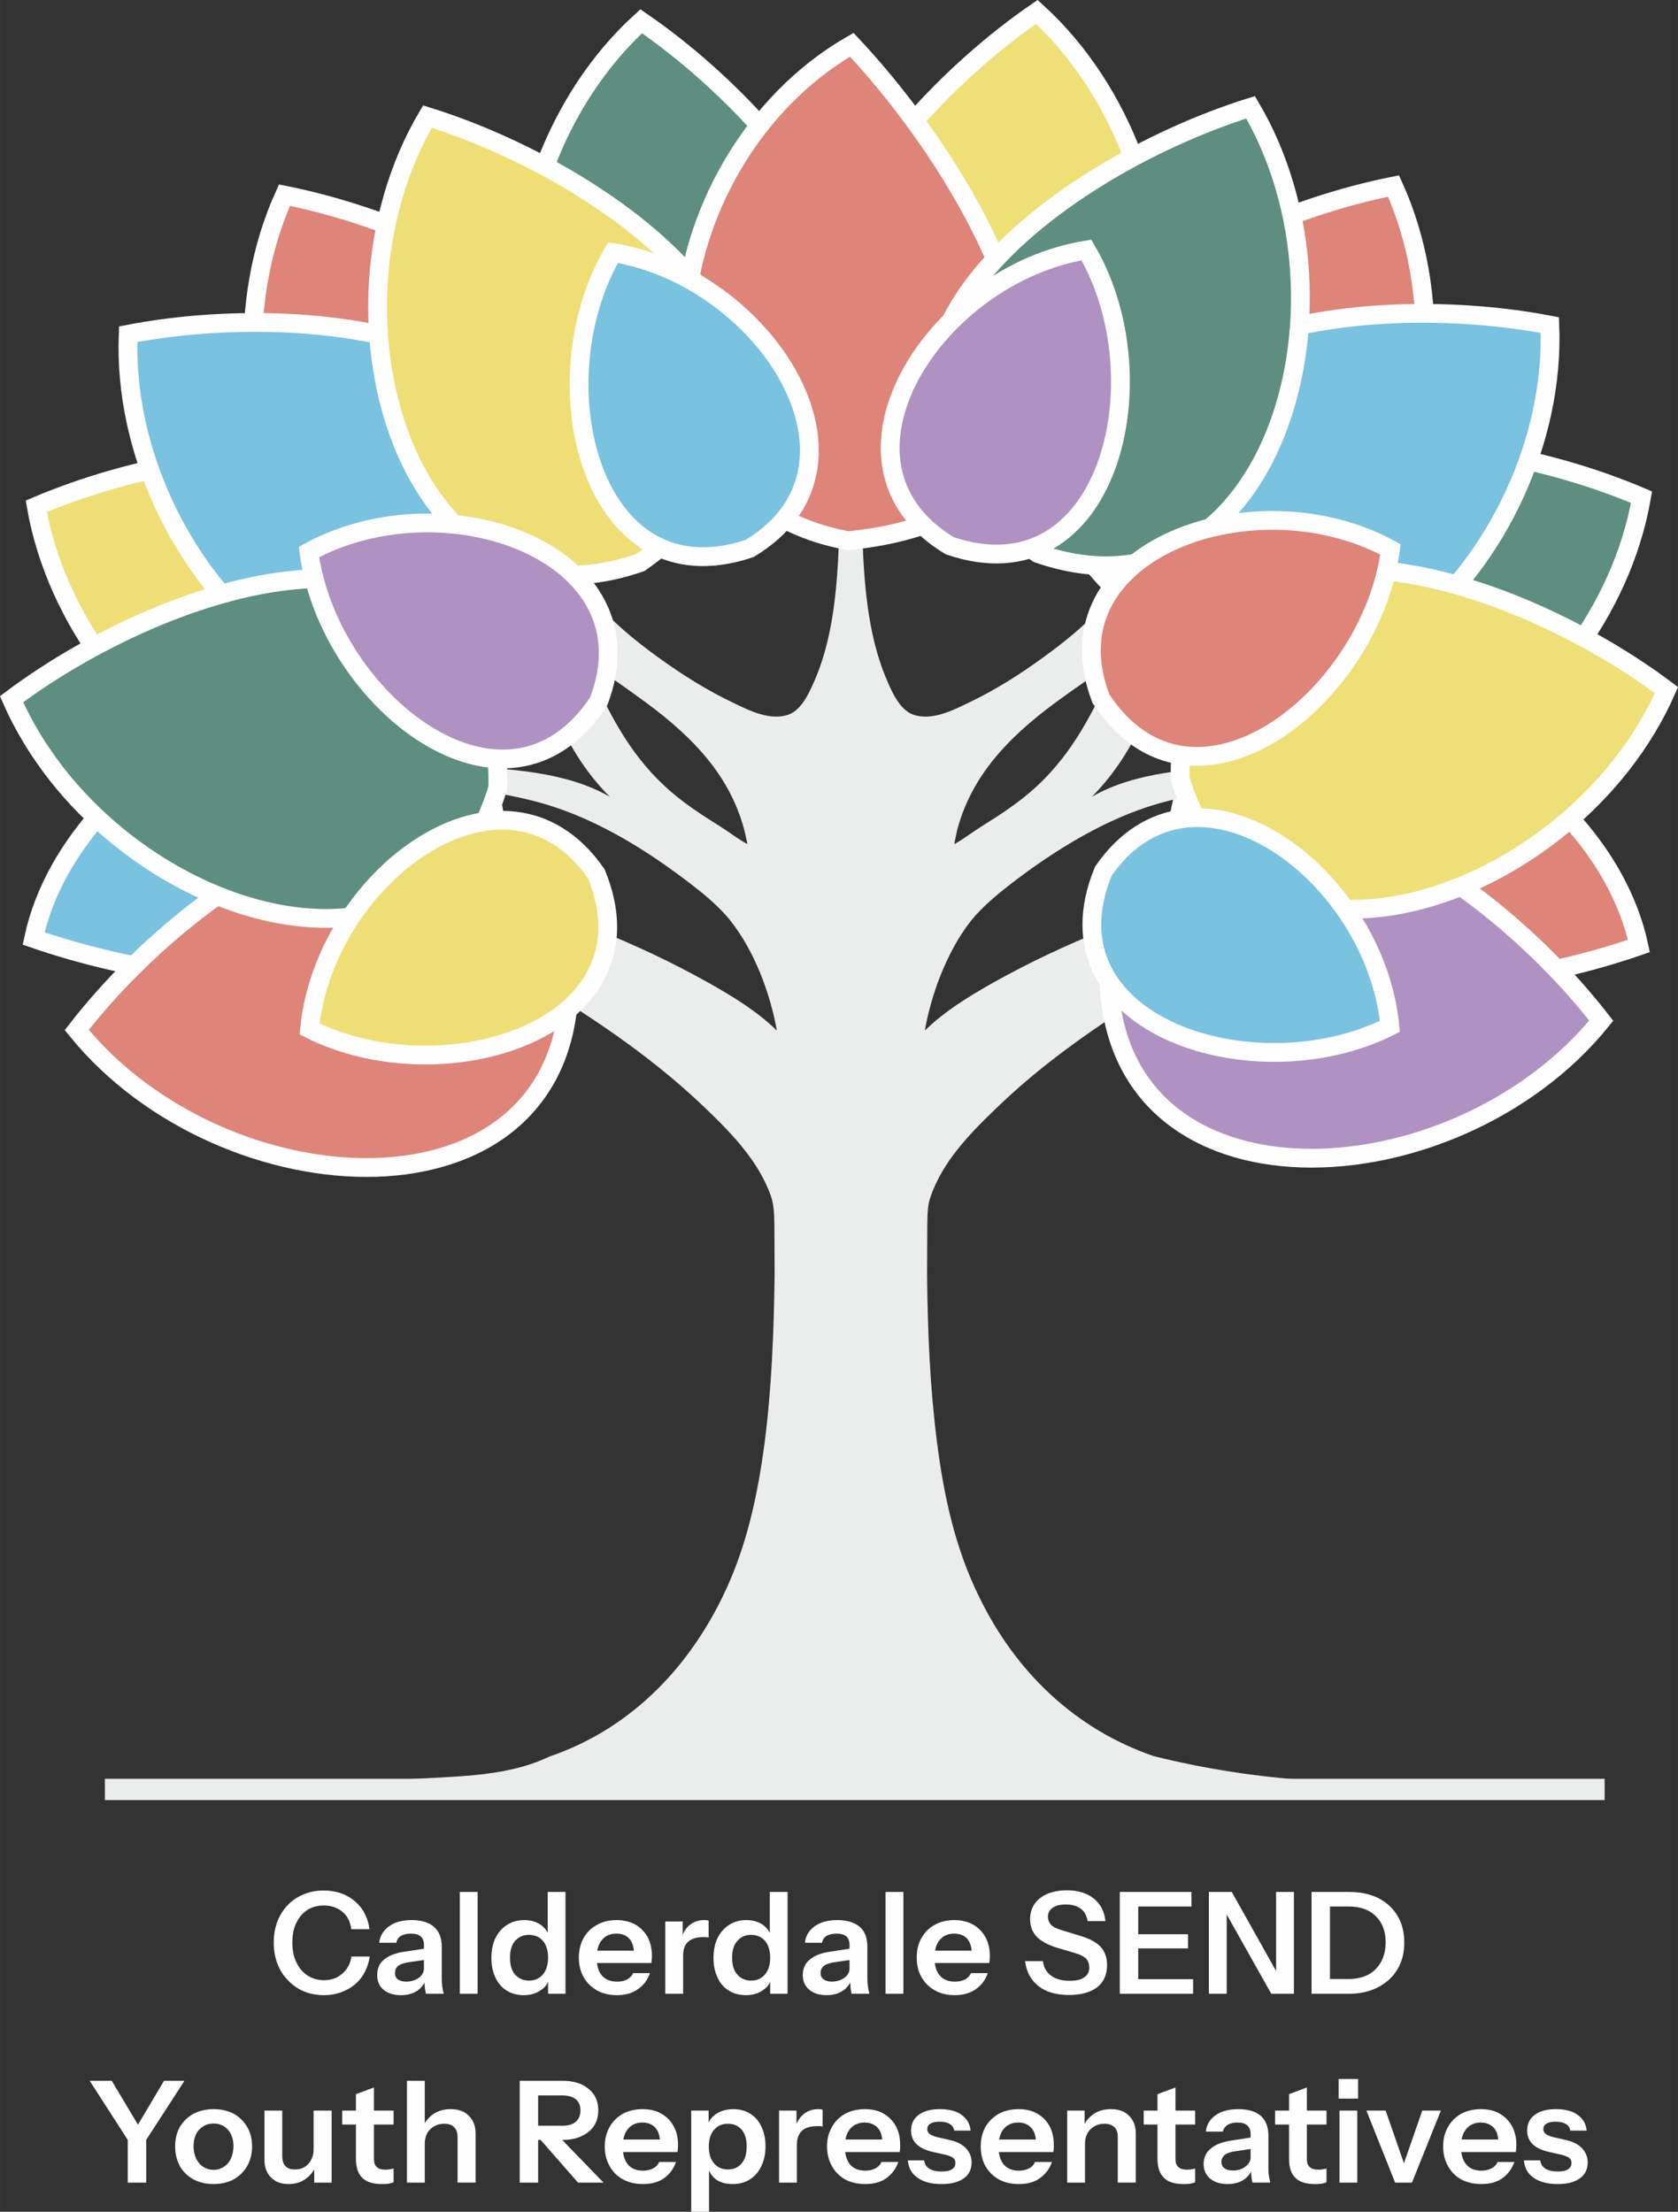 <?xml version="1.0" encoding="UTF-8"?>
<!DOCTYPE svg PUBLIC "-//W3C//DTD SVG 1.1//EN" "http://www.w3.org/Graphics/SVG/1.1/DTD/svg11.dtd">
<!-- Creator: CorelDRAW X7 -->
<svg xmlns="http://www.w3.org/2000/svg" xml:space="preserve" width="75.609mm" height="99.673mm" version="1.1" shape-rendering="geometricPrecision" text-rendering="geometricPrecision" image-rendering="optimizeQuality" fill-rule="evenodd" clip-rule="evenodd"
viewBox="0 0 8288 10926"
 xmlns:xlink="http://www.w3.org/1999/xlink">
 <rect x="0" y="0" width="8288" height="10926" fill="#333333" stroke="none"/>
 <g id="Layer_x0020_1">
  <path fill="#FEFEFE" fill-rule="nonzero" d="M1599 9856c-36,0 -69,-7 -99,-19 -30,-13 -56,-31 -78,-55 -23,-23 -40,-50 -52,-82 -12,-32 -18,-66 -18,-104 0,-38 6,-72 18,-104 12,-31 29,-58 51,-81 22,-23 48,-41 79,-53 30,-13 63,-19 99,-19 40,0 76,8 108,23 33,16 59,39 80,67 20,29 33,63 38,101l-90 0c-5,-38 -20,-67 -45,-87 -25,-20 -55,-30 -90,-30 -31,0 -59,7 -82,22 -23,15 -41,36 -54,63 -14,28 -20,60 -20,97 0,38 6,71 20,99 13,28 31,49 55,65 23,15 51,23 81,23 35,0 65,-10 89,-31 25,-20 41,-49 47,-86l90 0c-5,38 -19,72 -39,101 -21,29 -47,51 -80,66 -32,16 -68,24 -108,24z"/>
  <path id="1" fill="#FEFEFE" fill-rule="nonzero" d="M2104 9849c-3,-10 -4,-20 -6,-31 -1,-11 -1,-25 -1,-40l-3 0 0 -170c0,-18 -5,-32 -16,-42 -10,-9 -26,-14 -48,-14 -21,0 -37,4 -50,11 -12,8 -20,19 -22,34l-85 0c4,-34 20,-60 48,-81 27,-20 65,-31 112,-31 49,0 86,12 111,34 25,22 38,54 38,97l0 162c0,11 1,22 2,34 2,11 4,24 8,37l-88 0zm-124 7c-36,0 -64,-9 -86,-27 -21,-18 -31,-42 -31,-72 0,-33 11,-59 35,-78 24,-19 57,-32 101,-38l111 -17 0 56 -97 14c-21,4 -36,9 -47,18 -10,8 -15,20 -15,35 0,13 4,24 14,31 10,7 24,11 41,11 25,0 46,-7 63,-19 16,-13 25,-28 25,-46l10 54c-10,25 -25,45 -46,58 -21,13 -47,20 -78,20z"/>
  <polygon id="2" fill="#FEFEFE" fill-rule="nonzero" points="2271,9849 2271,9346 2359,9346 2359,9849 "/>
  <path id="3" fill="#FEFEFE" fill-rule="nonzero" d="M2707 9849l0 -81 7 2c-6,26 -20,47 -44,62 -23,16 -51,24 -83,24 -33,0 -61,-8 -85,-23 -24,-15 -42,-36 -55,-64 -13,-27 -20,-60 -20,-97 0,-38 7,-71 20,-98 14,-28 33,-50 57,-65 25,-16 53,-24 86,-24 33,0 61,9 83,25 22,16 35,38 41,66l-9 1 0 -231 88 0 0 503 -86 0zm-94 -65c28,0 51,-10 68,-30 17,-20 26,-47 26,-83 0,-36 -9,-64 -26,-84 -17,-19 -40,-29 -69,-29 -28,0 -50,10 -68,30 -17,20 -25,47 -25,83 0,36 8,64 25,83 18,20 41,30 69,30z"/>
  <path id="4" fill="#FEFEFE" fill-rule="nonzero" d="M3047 9856c-38,0 -71,-8 -99,-24 -28,-16 -50,-38 -66,-66 -15,-28 -23,-60 -23,-96 0,-36 8,-68 23,-96 16,-28 38,-50 66,-65 28,-16 60,-24 97,-24 36,0 67,8 93,22 26,15 46,36 61,62 14,27 21,58 21,93 0,7 0,13 -1,18 0,6 -1,12 -2,17l-304 0 0 -61 237 0 -19 16c0,-33 -7,-58 -23,-75 -15,-17 -36,-25 -64,-25 -30,0 -53,10 -71,31 -17,20 -26,50 -26,88 0,39 9,68 26,88 18,20 42,30 75,30 18,0 35,-3 48,-10 14,-7 25,-18 31,-32l83 0c-11,33 -31,60 -59,79 -27,20 -62,30 -104,30z"/>
  <path id="5" fill="#FEFEFE" fill-rule="nonzero" d="M3286 9849l0 -357 86 0 0 86 2 0 0 271 -88 0zm88 -186l-9 -85c8,-30 22,-53 42,-69 20,-16 44,-24 72,-24 10,0 17,1 21,3l0 83c-2,-1 -5,-1 -9,-1 -5,-1 -10,-1 -16,-1 -34,0 -59,8 -76,23 -17,15 -25,38 -25,71z"/>
  <path id="6" fill="#FEFEFE" fill-rule="nonzero" d="M3804 9849l0 -81 7 2c-6,26 -20,47 -44,62 -23,16 -51,24 -83,24 -32,0 -61,-8 -85,-23 -24,-15 -42,-36 -55,-64 -13,-27 -20,-60 -20,-97 0,-38 7,-71 20,-98 14,-28 33,-50 57,-65 25,-16 53,-24 86,-24 33,0 61,9 83,25 22,16 35,38 41,66l-9 1 0 -231 88 0 0 503 -86 0zm-94 -65c28,0 51,-10 68,-30 17,-20 26,-47 26,-83 0,-36 -9,-64 -26,-84 -17,-19 -40,-29 -69,-29 -28,0 -50,10 -67,30 -18,20 -26,47 -26,83 0,36 8,64 26,83 17,20 40,30 68,30z"/>
  <path id="7" fill="#FEFEFE" fill-rule="nonzero" d="M4206 9849c-2,-10 -4,-20 -5,-31 -1,-11 -2,-25 -2,-40l-3 0 0 -170c0,-18 -5,-32 -15,-42 -11,-9 -27,-14 -48,-14 -21,0 -38,4 -50,11 -13,8 -20,19 -23,34l-84 0c3,-34 19,-60 47,-81 28,-20 65,-31 113,-31 48,0 85,12 111,34 25,22 37,54 37,97l0 162c0,11 1,22 3,34 1,11 4,24 7,37l-88 0zm-124 7c-35,0 -64,-9 -85,-27 -21,-18 -32,-42 -32,-72 0,-33 12,-59 36,-78 23,-19 57,-32 100,-38l111 -17 0 56 -96 14c-21,4 -37,9 -47,18 -11,8 -16,20 -16,35 0,13 5,24 15,31 10,7 23,11 40,11 25,0 46,-7 63,-19 17,-13 25,-28 25,-46l10 54c-9,25 -24,45 -46,58 -21,13 -47,20 -78,20z"/>
  <polygon id="8" fill="#FEFEFE" fill-rule="nonzero" points="4374,9849 4374,9346 4462,9346 4462,9849 "/>
  <path id="9" fill="#FEFEFE" fill-rule="nonzero" d="M4715 9856c-37,0 -70,-8 -98,-24 -29,-16 -50,-38 -66,-66 -16,-28 -23,-60 -23,-96 0,-36 7,-68 23,-96 16,-28 37,-50 65,-65 28,-16 61,-24 98,-24 35,0 66,8 92,22 26,15 47,36 61,62 15,27 22,58 22,93 0,7 0,13 -1,18 0,6 -1,12 -2,17l-304 0 0 -61 236 0 -18 16c0,-33 -8,-58 -23,-75 -15,-17 -37,-25 -64,-25 -30,0 -54,10 -71,31 -18,20 -26,50 -26,88 0,39 8,68 26,88 17,20 42,30 74,30 19,0 35,-3 49,-10 14,-7 24,-18 31,-32l83 0c-12,33 -31,60 -59,79 -28,20 -63,30 -105,30z"/>
  <path id="10" fill="#FEFEFE" fill-rule="nonzero" d="M5281 9855c-64,0 -114,-14 -152,-44 -37,-29 -59,-70 -66,-123l88 0c4,31 18,55 41,72 23,17 54,25 92,25 31,0 55,-5 71,-17 17,-11 25,-27 25,-48 0,-18 -5,-33 -15,-44 -11,-11 -28,-20 -52,-27l-91 -27c-46,-14 -80,-33 -102,-55 -21,-23 -32,-52 -32,-86 0,-29 7,-54 22,-76 15,-21 36,-38 64,-50 27,-11 59,-17 95,-17 56,0 100,14 134,41 33,27 52,64 57,111l-88 0c-5,-28 -16,-49 -35,-62 -18,-13 -42,-20 -73,-20 -27,0 -48,5 -64,16 -16,11 -24,25 -24,44 0,15 5,28 14,39 10,11 28,20 54,28l92 28c46,14 80,32 101,55 21,24 31,53 31,89 0,47 -16,84 -49,110 -33,25 -79,38 -138,38z"/>
  <path id="11" fill="#FEFEFE" fill-rule="nonzero" d="M5531 9849l0 -503 91 0 0 503 -91 0zm43 0l0 -72 319 0 0 72 -319 0zm0 -224l0 -70 294 0 0 70 -294 0zm0 -207l0 -72 311 0 0 72 -311 0z"/>
  <polygon id="12" fill="#FEFEFE" fill-rule="nonzero" points="5971,9849 5971,9346 6084,9346 6329,9783 6303,9789 6303,9346 6391,9346 6391,9849 6279,9849 6033,9411 6059,9405 6059,9849 "/>
  <path id="13" fill="#FEFEFE" fill-rule="nonzero" d="M6533 9849l0 -73 130 0c38,0 71,-8 98,-23 27,-15 47,-37 62,-64 14,-28 21,-59 21,-95 0,-34 -7,-65 -21,-92 -15,-26 -35,-47 -62,-62 -27,-14 -59,-22 -98,-22l-129 0 0 -72 129 0c55,0 103,10 144,30 41,21 73,50 95,87 23,38 34,82 34,133 0,51 -11,95 -34,133 -23,38 -55,67 -96,88 -40,21 -88,32 -142,32l-131 0zm-55 0l0 -503 91 0 0 503 -91 0z"/>
  <polygon id="14" fill="#FEFEFE" fill-rule="nonzero" points="631,10782 631,10571 443,10279 552,10279 706,10537 657,10537 810,10279 911,10279 722,10571 722,10782 "/>
  <path id="15" fill="#FEFEFE" fill-rule="nonzero" d="M1055 10789c-38,0 -71,-8 -100,-23 -28,-16 -51,-38 -67,-66 -15,-29 -23,-61 -23,-97 0,-37 8,-68 23,-96 16,-27 39,-49 67,-65 29,-15 62,-23 100,-23 38,0 71,8 100,23 28,16 50,38 66,65 16,28 24,59 24,96 0,36 -8,68 -24,97 -16,28 -39,50 -67,66 -28,15 -62,23 -99,23zm0 -70c18,0 35,-5 50,-15 15,-9 27,-23 35,-40 8,-18 13,-38 13,-62 0,-35 -10,-62 -28,-82 -18,-20 -42,-30 -70,-30 -29,0 -52,10 -71,30 -18,20 -28,47 -28,82 0,24 5,44 13,62 9,17 20,31 35,40 15,10 32,15 51,15z"/>
  <path id="16" fill="#FEFEFE" fill-rule="nonzero" d="M1425 10789c-25,0 -46,-5 -64,-15 -18,-11 -32,-25 -41,-43 -10,-19 -14,-39 -14,-62l0 -243 88 0 0 225c0,22 5,38 16,50 11,11 26,16 47,16 18,0 34,-4 47,-12 14,-9 25,-20 33,-36 8,-15 12,-32 12,-51l10 85c-12,26 -29,47 -53,63 -23,16 -50,23 -81,23zm127 -7l0 -84 -3 0 0 -272 89 0 0 356 -86 0z"/>
  <path id="17" fill="#FEFEFE" fill-rule="nonzero" d="M1886 10789c-44,0 -76,-10 -97,-31 -20,-20 -31,-52 -31,-93l0 -320 89 -33 0 355c0,17 5,30 14,38 9,9 24,13 44,13 8,0 15,-1 21,-2 7,-1 13,-2 18,-4l0 68c-5,3 -13,5 -24,7 -10,2 -21,2 -34,2zm-196 -294l0 -69 254 0 0 69 -254 0z"/>
  <path id="18" fill="#FEFEFE" fill-rule="nonzero" d="M2010 10782l0 -503 88 0 0 503 -88 0zm250 0l0 -225c0,-22 -6,-38 -17,-49 -11,-11 -27,-17 -49,-17 -18,0 -35,4 -50,13 -14,8 -26,20 -34,34 -8,15 -12,33 -12,52l-9 -85c12,-26 30,-47 53,-63 23,-15 51,-23 84,-23 39,0 69,11 90,33 22,22 33,51 33,87l0 243 -89 0z"/>
  <path id="19" fill="#FEFEFE" fill-rule="nonzero" d="M2567 10782l0 -503 212 0c36,0 67,6 94,18 26,13 47,30 61,51 14,22 21,48 21,77 0,29 -7,55 -21,76 -14,22 -35,39 -61,51 -27,13 -58,19 -94,19l-141 0 0 -70 138 0c30,0 52,-6 68,-20 15,-13 23,-32 23,-56 0,-23 -7,-42 -23,-55 -15,-12 -38,-19 -68,-19l-118 0 0 431 -91 0zm288 0l-225 -257 102 0 249 257 -126 0z"/>
  <path id="20" fill="#FEFEFE" fill-rule="nonzero" d="M3175 10789c-37,0 -70,-8 -98,-23 -29,-16 -51,-38 -66,-66 -16,-28 -24,-60 -24,-97 0,-36 8,-68 24,-96 15,-27 37,-49 65,-65 28,-15 61,-23 98,-23 35,0 66,7 92,22 26,15 47,35 61,62 15,26 22,57 22,93 0,6 0,12 -1,18 0,6 -1,11 -2,17l-304 0 0 -62 236 0 -18 17c0,-34 -8,-59 -23,-75 -15,-17 -37,-26 -64,-26 -30,0 -54,11 -71,31 -18,21 -26,50 -26,89 0,38 8,67 26,88 17,20 42,30 74,30 19,0 35,-4 49,-11 14,-7 24,-17 31,-32l83 0c-12,34 -31,60 -59,80 -28,20 -63,29 -105,29z"/>
  <path id="21" fill="#FEFEFE" fill-rule="nonzero" d="M3618 10789c-34,0 -62,-8 -83,-24 -21,-16 -34,-38 -40,-67l7 0 0 228 -88 0 0 -500 86 0 0 80 -7 -1c7,-27 22,-48 45,-63 23,-15 52,-23 85,-23 32,0 60,8 83,23 24,15 42,36 55,64 13,27 20,59 20,97 0,38 -7,70 -21,98 -13,28 -32,50 -56,65 -25,16 -53,23 -86,23zm-23 -72c29,0 51,-10 68,-30 17,-20 25,-48 25,-84 0,-35 -8,-63 -25,-83 -17,-19 -40,-29 -68,-29 -28,0 -51,10 -68,30 -17,19 -26,47 -26,83 0,36 9,64 26,83 17,20 40,30 68,30z"/>
  <path id="22" fill="#FEFEFE" fill-rule="nonzero" d="M3848 10782l0 -356 86 0 0 86 2 0 0 270 -88 0zm88 -186l-9 -84c9,-30 23,-53 43,-69 20,-16 44,-24 72,-24 10,0 17,1 21,3l0 83c-2,-1 -6,-2 -10,-2 -4,0 -9,0 -15,0 -34,0 -60,7 -76,22 -17,15 -26,39 -26,71z"/>
  <path id="23" fill="#FEFEFE" fill-rule="nonzero" d="M4273 10789c-38,0 -71,-8 -99,-23 -28,-16 -50,-38 -65,-66 -16,-28 -24,-60 -24,-97 0,-36 8,-68 24,-96 15,-27 37,-49 65,-65 28,-15 61,-23 98,-23 35,0 66,7 92,22 26,15 46,35 61,62 14,26 21,57 21,93 0,6 0,12 0,18 -1,6 -1,11 -2,17l-304 0 0 -62 236 0 -18 17c0,-34 -8,-59 -23,-75 -16,-17 -37,-26 -65,-26 -29,0 -53,11 -71,31 -17,21 -26,50 -26,89 0,38 9,67 26,88 18,20 43,30 75,30 19,0 35,-4 49,-11 14,-7 24,-17 31,-32l83 0c-12,34 -32,60 -59,80 -28,20 -63,29 -105,29z"/>
  <path id="24" fill="#FEFEFE" fill-rule="nonzero" d="M4650 10789c-49,0 -88,-10 -118,-31 -29,-20 -45,-49 -48,-86l81 0c2,18 10,32 25,41 15,9 35,14 60,14 23,0 40,-3 52,-11 11,-7 17,-17 17,-31 0,-10 -3,-18 -10,-24 -6,-6 -19,-11 -37,-16l-57 -13c-39,-8 -68,-21 -87,-39 -19,-18 -28,-41 -28,-68 0,-33 12,-59 38,-78 25,-19 60,-28 105,-28 44,0 80,9 106,28 27,19 42,45 45,78l-81 0c-2,-14 -9,-25 -22,-33 -12,-7 -29,-11 -50,-11 -20,0 -35,3 -46,10 -10,6 -15,15 -15,27 0,10 4,17 12,24 8,6 21,11 40,16l61 14c35,8 61,22 79,41 18,20 27,43 27,69 0,34 -13,61 -39,79 -26,19 -62,28 -110,28z"/>
  <path id="25" fill="#FEFEFE" fill-rule="nonzero" d="M5032 10789c-38,0 -71,-8 -99,-23 -28,-16 -50,-38 -66,-66 -15,-28 -23,-60 -23,-97 0,-36 8,-68 23,-96 16,-27 38,-49 66,-65 28,-15 60,-23 98,-23 35,0 66,7 92,22 26,15 46,35 61,62 14,26 21,57 21,93 0,6 0,12 0,18 -1,6 -2,11 -2,17l-304 0 0 -62 236 0 -18 17c0,-34 -8,-59 -24,-75 -15,-17 -36,-26 -64,-26 -30,0 -53,11 -71,31 -17,21 -26,50 -26,89 0,38 9,67 26,88 18,20 43,30 75,30 18,0 35,-4 49,-11 14,-7 24,-17 30,-32l84 0c-12,34 -32,60 -60,80 -27,20 -62,29 -104,29z"/>
  <path id="26" fill="#FEFEFE" fill-rule="nonzero" d="M5271 10782l0 -356 86 0 0 84 2 0 0 272 -88 0zm250 0l0 -225c0,-22 -5,-38 -17,-49 -11,-11 -27,-17 -49,-17 -18,0 -35,4 -50,13 -14,8 -26,20 -34,34 -8,15 -12,33 -12,52l-9 -85c12,-26 30,-47 53,-63 23,-15 51,-23 84,-23 39,0 69,11 90,33 22,22 33,51 33,87l0 243 -89 0z"/>
  <path id="27" fill="#FEFEFE" fill-rule="nonzero" d="M5845 10789c-43,0 -76,-10 -96,-31 -21,-20 -32,-52 -32,-93l0 -320 89 -33 0 355c0,17 5,30 14,38 10,9 24,13 44,13 8,0 15,-1 22,-2 6,-1 12,-2 17,-4l0 68c-5,3 -13,5 -23,7 -11,2 -22,2 -35,2zm-196 -294l0 -69 254 0 0 69 -254 0z"/>
  <path id="28" fill="#FEFEFE" fill-rule="nonzero" d="M6186 10782c-2,-9 -4,-19 -5,-30 -1,-12 -2,-25 -2,-41l-2 0 0 -169c0,-19 -6,-33 -16,-42 -11,-10 -27,-15 -48,-15 -21,0 -38,4 -50,12 -12,8 -20,19 -23,33l-84 0c3,-33 19,-60 47,-80 28,-21 66,-31 113,-31 49,0 86,11 111,33 25,22 38,55 38,98l0 161c0,11 0,23 2,34 2,12 4,24 7,37l-88 0zm-123 7c-36,0 -65,-9 -86,-27 -21,-18 -32,-42 -32,-72 0,-32 12,-58 36,-77 24,-20 57,-32 101,-39l111 -17 0 56 -97 15c-21,3 -36,9 -47,17 -10,9 -16,20 -16,35 0,14 5,24 15,31 10,8 23,11 41,11 25,0 46,-6 62,-19 17,-12 26,-28 26,-46l9 54c-9,26 -24,45 -45,58 -22,14 -48,20 -78,20z"/>
  <path id="29" fill="#FEFEFE" fill-rule="nonzero" d="M6494 10789c-43,0 -76,-10 -96,-31 -21,-20 -31,-52 -31,-93l0 -320 88 -33 0 355c0,17 5,30 14,38 10,9 24,13 44,13 8,0 15,-1 22,-2 6,-1 12,-2 17,-4l0 68c-5,3 -13,5 -23,7 -11,2 -22,2 -35,2zm-196 -294l0 -69 254 0 0 69 -254 0z"/>
  <path id="30" fill="#FEFEFE" fill-rule="nonzero" d="M6616 10782l0 -356 88 0 0 356 -88 0zm-4 -415l0 -97 96 0 0 97 -96 0z"/>
  <polygon id="31" fill="#FEFEFE" fill-rule="nonzero" points="6891,10782 6749,10426 6844,10426 6958,10754 6911,10754 7025,10426 7117,10426 6974,10782 "/>
  <path id="32" fill="#FEFEFE" fill-rule="nonzero" d="M7316 10789c-38,0 -70,-8 -99,-23 -28,-16 -50,-38 -65,-66 -16,-28 -24,-60 -24,-97 0,-36 8,-68 24,-96 15,-27 37,-49 65,-65 28,-15 61,-23 98,-23 35,0 66,7 92,22 26,15 46,35 61,62 14,26 22,57 22,93 0,6 -1,12 -1,18 -1,6 -1,11 -2,17l-304 0 0 -62 236 0 -18 17c0,-34 -8,-59 -23,-75 -16,-17 -37,-26 -65,-26 -29,0 -53,11 -70,31 -18,21 -27,50 -27,89 0,38 9,67 27,88 17,20 42,30 74,30 19,0 35,-4 49,-11 14,-7 24,-17 31,-32l83 0c-12,34 -32,60 -59,80 -28,20 -63,29 -105,29z"/>
  <path id="33" fill="#FEFEFE" fill-rule="nonzero" d="M7694 10789c-50,0 -89,-10 -119,-31 -29,-20 -45,-49 -48,-86l81 0c2,18 11,32 25,41 15,9 35,14 61,14 22,0 39,-3 51,-11 11,-7 17,-17 17,-31 0,-10 -3,-18 -10,-24 -6,-6 -19,-11 -37,-16l-57 -13c-39,-8 -68,-21 -87,-39 -19,-18 -28,-41 -28,-68 0,-33 12,-59 38,-78 25,-19 60,-28 105,-28 44,0 80,9 106,28 27,19 42,45 45,78l-81 0c-2,-14 -9,-25 -22,-33 -12,-7 -29,-11 -50,-11 -20,0 -35,3 -46,10 -10,6 -15,15 -15,27 0,10 4,17 12,24 8,6 21,11 40,16l61 14c35,8 62,22 79,41 18,20 27,43 27,69 0,34 -13,61 -39,79 -26,19 -62,28 -109,28z"/>
  <g id="_3164597079184">
   <path fill="#EEDF77" stroke="#FEFEFE" stroke-width="92.799" d="M5121 59c-844,579 -1834,1932 -354,2416 1196,42 1208,-1639 354,-2416z"/>
   <path fill="#5D8E80" stroke="#FEFEFE" stroke-width="92.799" d="M3167 105c844,579 1834,1932 354,2415 -1196,42 -1208,-1638 -354,-2415z"/>
   <path fill="#DE8479" stroke="#FEFEFE" stroke-width="92.799" d="M6883 919c-1004,199 -2448,1052 -1278,2080 1082,511 1756,-1029 1278,-2080z"/>
   <path fill="#DE8479" stroke="#FEFEFE" stroke-width="92.799" d="M1405 964c1004,200 2447,1053 1278,2081 -1082,510 -1756,-1029 -1278,-2081z"/>
   <path fill="#5D8E80" stroke="#FEFEFE" stroke-width="92.799" d="M8108 2456c-941,-402 -2614,-511 -2228,997 606,1032 2031,140 2228,-997z"/>
   <path fill="#DE8479" stroke="#FEFEFE" stroke-width="92.799" d="M8095 4673c-942,327 -2615,417 -2228,-812 606,-841 2031,-115 2228,812z"/>
   <path fill="#EFDE76" stroke="#FEFEFE" stroke-width="92.799" d="M179 2501c942,-401 2615,-511 2229,998 -606,1031 -2031,140 -2229,-998z"/>
   <path fill="#79C2E0" stroke="#FEFEFE" stroke-width="92.799" d="M166 4636c942,327 2615,416 2228,-813 -605,-840 -2030,-114 -2228,813z"/>
   <path fill="#EBECEC" d="M4220 2591l-18 1 -17 -1 0 3 -39 3c-7,250 -21,529 -121,761 -26,60 -64,148 -130,172 -91,32 -192,-19 -273,-58 -132,-63 -251,-138 -370,-224 -200,-145 -387,-310 -470,-550 -39,-114 -56,-243 -69,-362 -22,-211 -23,-442 10,-653 40,-251 128,-501 240,-729l-160 180 -3 10c-11,30 -32,60 -47,88 -24,41 -45,83 -63,126 -106,258 -152,533 -161,810 -7,118 -9,237 -1,356 4,61 15,121 17,182 -15,3 -24,1 -39,-3l-13 0c-290,-49 -604,22 -892,63l-234 35c-43,7 -86,9 -128,18 364,11 1039,-40 1302,241 106,112 138,297 193,439 63,163 154,313 278,437 -212,-123 -496,-139 -735,-150 -4,37 -3,71 -1,107 158,19 316,45 466,95 229,76 450,212 640,356 80,60 167,129 228,207 116,147 195,357 227,540 -98,-96 -217,-168 -337,-236 -181,-101 -363,-187 -556,-264 -107,-42 -217,-87 -327,-119l-236 -59c-69,-15 -139,-26 -206,-44l-2 4c-33,56 -80,111 -124,159 251,121 493,257 729,406 256,162 495,332 714,544 127,122 256,257 316,427 17,50 16,105 17,158l1 233c-4,276 -14,550 -49,824 -35,266 -90,522 -208,764 -183,375 -473,659 -857,790 -229,109 -491,94 -778,117l4536 0c-261,-17 -519,-57 -772,-120 -384,-132 -680,-412 -862,-787 -119,-242 -174,-498 -208,-764 -35,-274 -46,-548 -49,-824l1 -233c1,-53 -1,-108 17,-158 60,-170 189,-305 316,-427 218,-212 458,-382 714,-544 235,-149 478,-285 728,-406 -43,-48 -90,-103 -123,-159l-2 -4c-68,18 -138,29 -206,44l-236 59c-111,32 -221,77 -328,119 -193,77 -375,163 -556,264 -120,68 -238,140 -336,236 32,-183 111,-393 226,-540 62,-78 149,-147 228,-207 191,-144 412,-280 640,-356 151,-50 309,-76 466,-95 3,-36 4,-70 0,-107 -240,11 -523,27 -735,150 123,-124 214,-274 278,-437 55,-142 87,-327 192,-439 264,-281 939,-230 1303,-241 -42,-9 -86,-11 -128,-18l-235 -35c-288,-41 -602,-112 -892,-63l-12 0c-15,4 -24,6 -40,3 3,-61 14,-121 18,-182 8,-119 6,-238 -1,-356 -10,-277 -56,-552 -162,-810 -18,-43 -39,-85 -62,-126 -16,-28 -36,-58 -47,-88l-3 -10 -160 -180c112,228 199,478 240,729 33,211 32,442 9,653 -12,119 -29,248 -68,362 -83,240 -271,405 -471,550 -118,86 -237,161 -369,224 -81,39 -182,90 -273,58 -66,-24 -105,-112 -130,-172 -100,-232 -115,-511 -122,-761l-38 -3 0 -3zm1279 685l3 12c-97,221 -201,429 -381,596 -84,78 -181,141 -277,201 -45,28 -84,60 -131,85l15 -71c78,-293 288,-488 526,-658 81,-58 160,-115 245,-165zm-2594 0l-2 12c97,221 200,429 381,596 83,78 181,141 277,201 44,28 84,60 131,85l-16 -71c-78,-293 -288,-488 -526,-658 -80,-58 -159,-115 -245,-165z"/>
   <path fill="#79C2E0" stroke="#FEFEFE" stroke-width="92.799" d="M7655 1606c-1005,-194 -2664,51 -1969,1444 810,881 2015,-290 1969,-1444z"/>
   <path fill="#79C2E0" stroke="#FEFEFE" stroke-width="92.799" d="M633 1651c1005,-194 2664,51 1968,1444 -809,881 -2014,-290 -1968,-1444z"/>
   <path fill="#DE8479" stroke="#FEFEFE" stroke-width="92.799" d="M4207 221c701,746 1533,2294 -17,2450 -1177,-213 -983,-1873 17,-2450z"/>
   <path fill="#AF92C1" stroke="#FEFEFE" stroke-width="92.799" d="M7909 5042c-627,-809 -2036,-1719 -2432,-213 27,1196 1705,1111 2432,213z"/>
   <path fill="#DE8479" stroke="#FEFEFE" stroke-width="92.799" d="M379 5088c627,-809 2035,-1719 2432,-213 -27,1196 -1705,1111 -2432,213z"/>
   <path fill="#5D8E80" stroke="#FEFEFE" stroke-width="92.799" d="M6177 530c-977,305 -2323,1305 -1051,2204 1130,393 1638,-1209 1051,-2204z"/>
   <path fill="#EFDE76" stroke="#FEFEFE" stroke-width="92.799" d="M2111 576c977,304 2323,1305 1051,2203 -1130,394 -1638,-1208 -1051,-2203z"/>
   <path fill="#EEDF77" stroke="#FEFEFE" stroke-width="92.799" d="M8231 3409c-819,-615 -2418,-1120 -2402,437 342,1146 1938,620 2402,-437z"/>
   <path fill="#5D8E80" stroke="#FEFEFE" stroke-width="92.799" d="M57 3454c819,-614 2418,-1120 2402,437 -342,1146 -1938,621 -2402,-437z"/>
   <rect fill="#EBECEC" stroke="#EBECEC" stroke-width="21.923" x="529" y="8798" width="7385.85" height="83.388"/>
   <g>
    <path fill="#79C2E0" stroke="#FEFEFE" stroke-width="92.799" d="M6865 5070c-661,334 -1731,-1 -1415,-767 449,-648 1342,9 1415,767z"/>
    <path fill="#EFDE76" stroke="#FEFEFE" stroke-width="92.799" d="M1529 5083c662,334 1731,-2 1416,-767 -450,-648 -1342,9 -1416,767z"/>
    <path fill="#DE8479" stroke="#FEFEFE" stroke-width="92.799" d="M6868 2714c-96,735 -975,1429 -1430,738 -283,-737 763,-1104 1430,-738z"/>
    <path fill="#AF92C1" stroke="#FEFEFE" stroke-width="92.799" d="M1526 2727c96,734 976,1429 1431,738 282,-737 -763,-1105 -1431,-738z"/>
    <path fill="#AF92C1" stroke="#FEFEFE" stroke-width="92.799" d="M5366 1235c376,638 109,1727 -675,1461 -675,-407 -77,-1340 675,-1461z"/>
    <path fill="#79C2E0" stroke="#FEFEFE" stroke-width="92.799" d="M3028 1248c-375,638 -109,1727 675,1461 676,-407 77,-1340 -675,-1461z"/>
   </g>
  </g>
 </g>
</svg>
